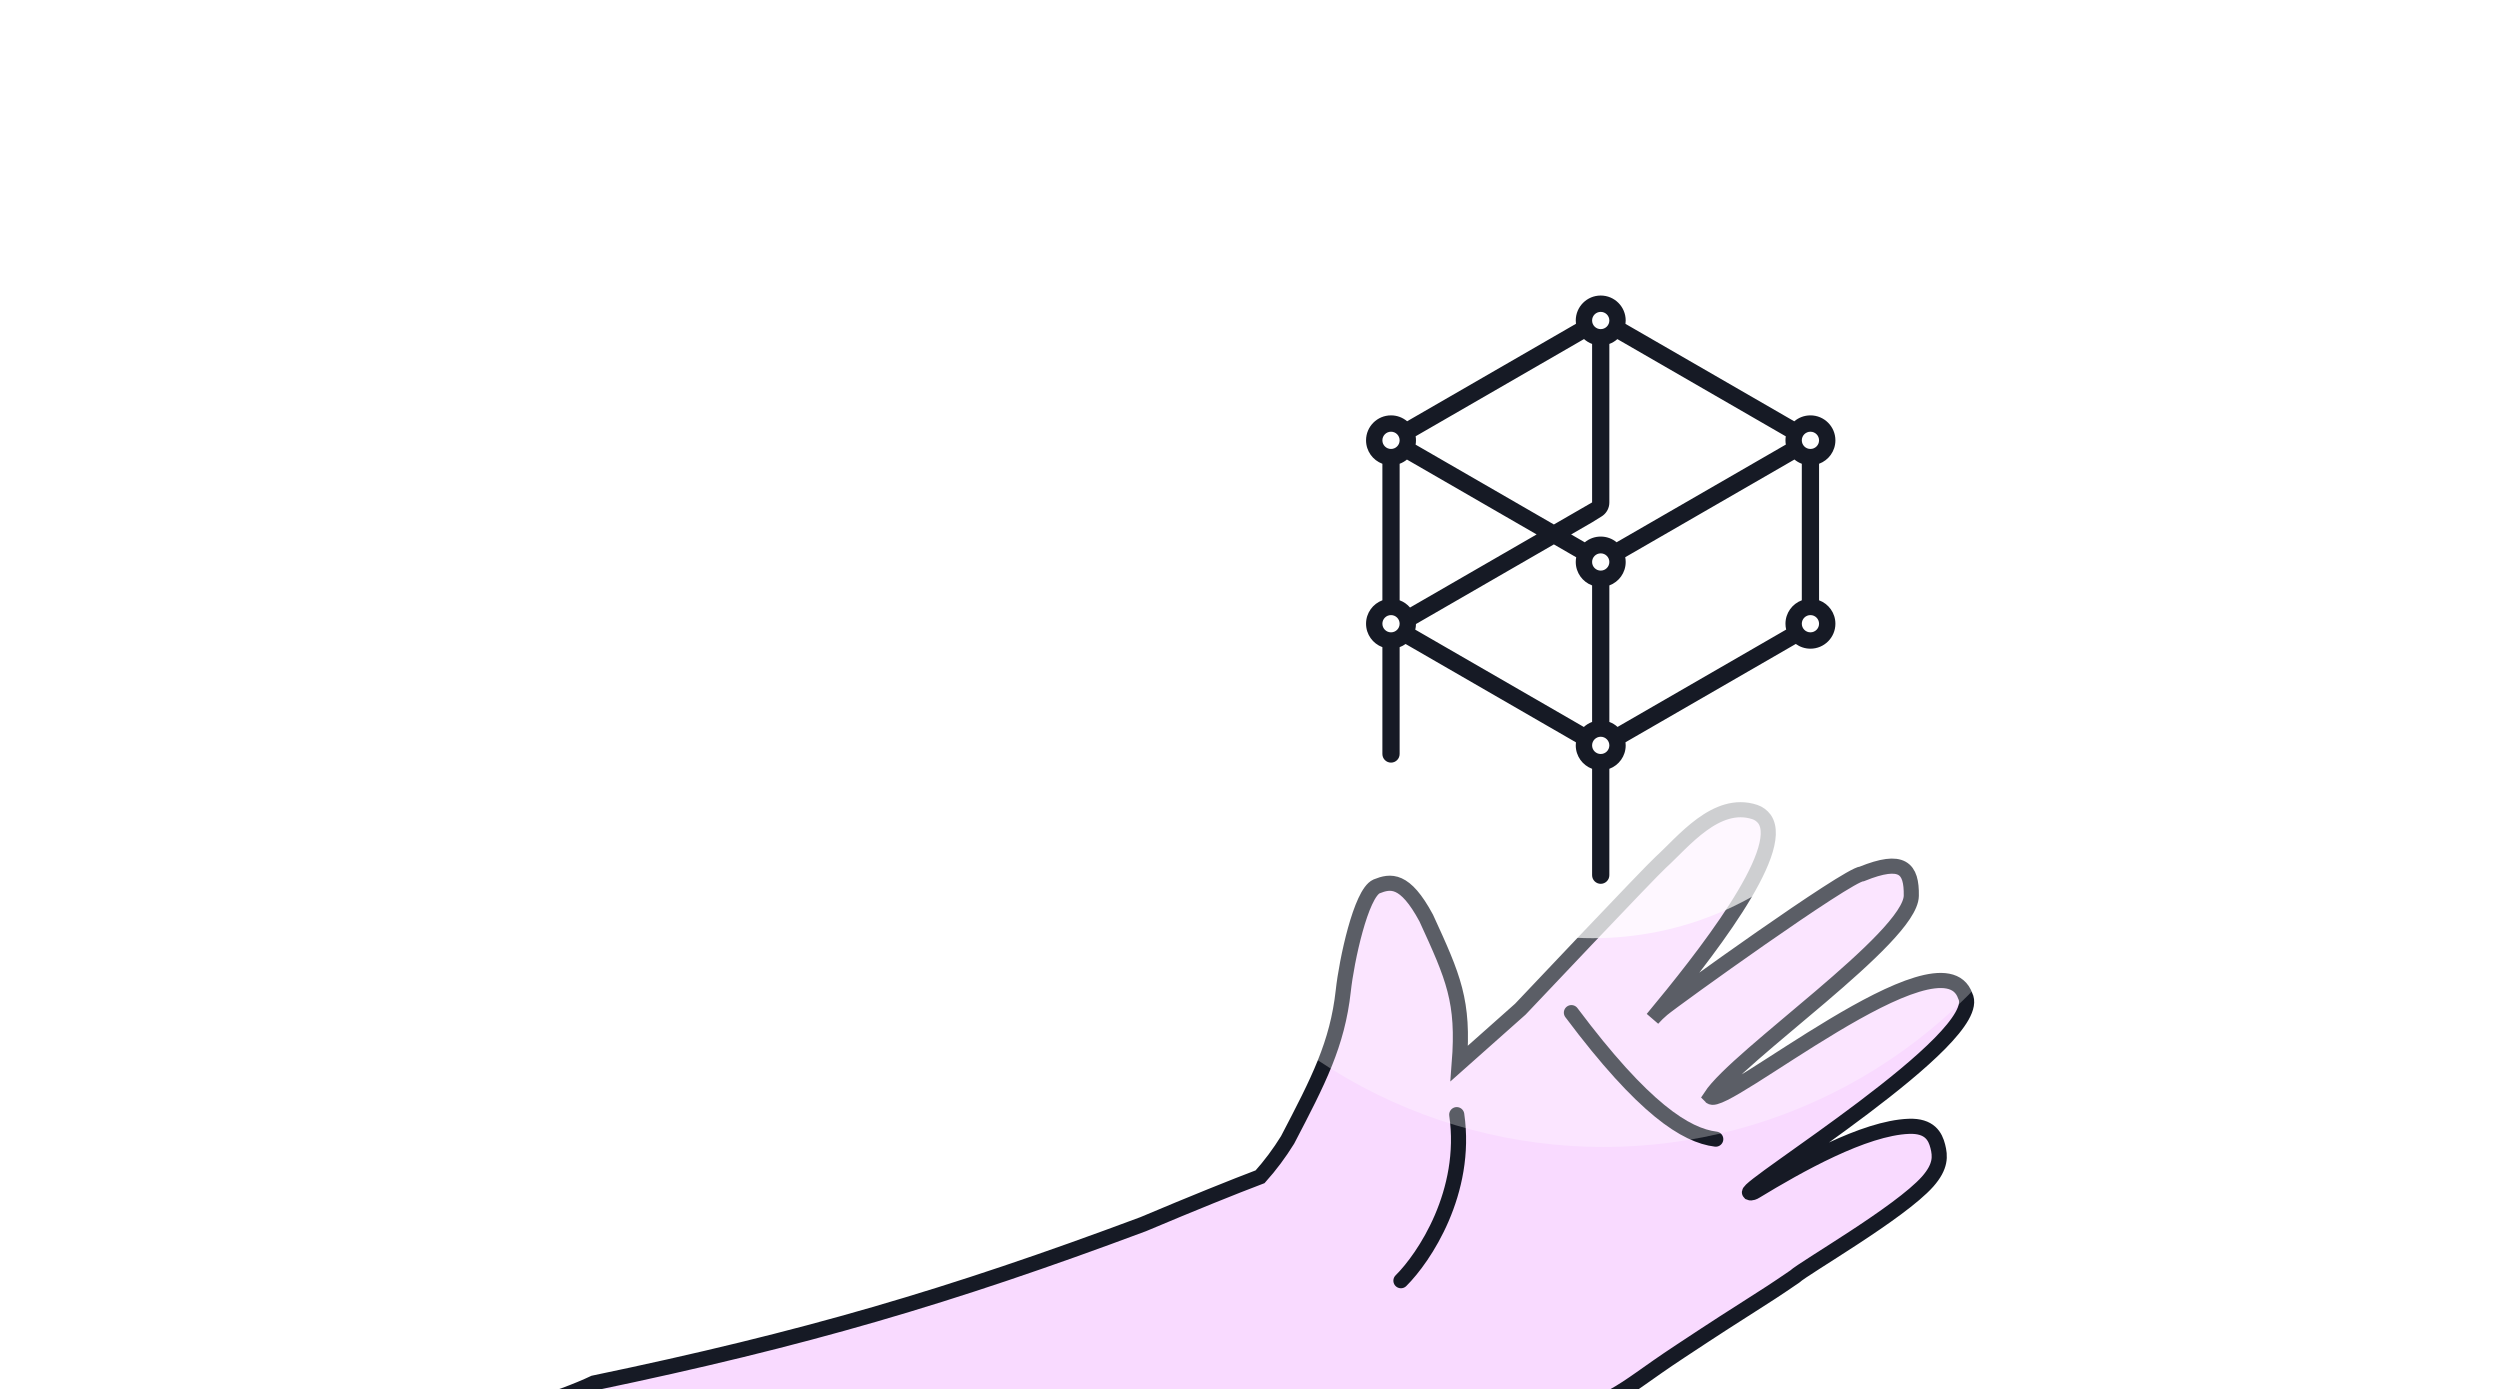 <?xml version="1.0" encoding="UTF-8"?> <svg xmlns="http://www.w3.org/2000/svg" width="547" height="304" viewBox="0 0 547 304" fill="none"><path d="M392.67 279.327C384.341 285.047 383.809 284.962 367.656 295.653C359.799 300.836 357.478 302.98 352.738 305.635C340.384 312.539 328.599 320.54 316.455 327.885C278.178 350.936 270.453 359.356 237.389 376.549C230.482 380.118 225.126 382.704 222.706 383.865C187.202 400.781 150.09 413.28 112.062 421.13C103.895 422.875 96.882 423.985 90.281 424.839C90.281 424.839 70.974 427.639 53.24 428.36C17.258 429.867 -10.325 430.987 -32.557 416.171C-39.666 411.424 -66.814 357.657 -78.889 333.293L-84.716 321.424L-75.039 300.565L-67.603 291.548L-53.225 314.071L-40.541 339.263C-18.377 338.966 101.049 316.312 129.949 302.596C176.054 292.979 207.636 283.719 250.123 267.852C261.053 263.239 270.01 259.634 275.714 257.471C277.933 254.991 279.944 252.295 281.722 249.417C288.511 236.41 292.611 228.488 293.91 216.783C294.624 210.182 297.769 195.48 301.186 193.947C304.249 192.726 307.375 192.146 312.056 200.862C318.031 213.886 320.349 219.044 319.29 232.677L332.655 220.801C332.655 220.801 361.063 190.741 363.386 188.654C368.255 184.247 375.513 174.883 383.971 177.68C384.801 177.955 385.537 178.496 386.085 179.234C390.999 186.328 372.628 209.615 361.578 222.9C362.247 222.148 362.963 221.451 363.722 220.812C366.221 218.698 404.27 191.346 407.419 191.192C416.269 187.62 418.291 189.981 418.193 195.999C418.043 205.171 380.067 231.064 374.292 239.946C376.976 242.805 424.704 202.934 429.996 217.902C434.777 226.986 381.489 259.785 382.803 260.955C383.171 261.131 383.833 260.826 384.048 260.674C393.455 254.961 407.866 246.816 417.645 246.44C422.228 246.264 423.441 248.662 423.986 250.794C424.531 252.926 424.721 255.176 421.767 258.53C415.671 265.38 394.797 277.344 392.67 279.327Z" fill="#F9DAFF" stroke="#161A25" stroke-width="3.309" stroke-miterlimit="10" stroke-linecap="round"></path><path d="M375.406 249.243C368.905 248.439 359.671 242.726 343.824 221.565" stroke="#161A25" stroke-width="3.309" stroke-linecap="round"></path><path d="M306.525 280.216C311.615 275.17 321.183 260.84 318.734 243.885" stroke="#161A25" stroke-width="3.309" stroke-linecap="round"></path><g filter="url(#filter0_f_2394_30383)"><circle cx="112.457" cy="112.457" r="112.457" transform="matrix(-1 0 0 1 463.309 26.044)" fill="white" fill-opacity="0.3"></circle></g><g filter="url(#filter1_f_2394_30383)"><circle cx="71.388" cy="71.388" r="71.388" transform="matrix(-1 0 0 1 419.875 62.499)" fill="white" fill-opacity="0.7"></circle></g><path d="M449.516 70.829L424.394 85.43" stroke="white" stroke-width="3.309" stroke-linecap="round"></path><path d="M397.32 25.033L380.739 48.895" stroke="white" stroke-width="3.309" stroke-linecap="round"></path><path d="M311.531 13.427L324.636 39.361" stroke="white" stroke-width="3.309" stroke-linecap="round"></path><path d="M258.621 84.336L286.346 93.031" stroke="white" stroke-width="3.309" stroke-linecap="round"></path><path d="M457.574 175.408L430.842 164.02" stroke="white" stroke-width="3.309" stroke-linecap="round"></path><path d="M458.891 158.243L446.545 153.735" stroke="white" stroke-width="3.309" stroke-linecap="round"></path><path d="M457.137 86.722L469.482 82.214" stroke="white" stroke-width="3.309" stroke-linecap="round"></path><path d="M246.672 37.534L292.757 72.369" stroke="white" stroke-width="3.309" stroke-linecap="round"></path><path d="M277.496 131.525L219.818 128.283" stroke="white" stroke-width="3.309" stroke-linecap="round"></path><path fill-rule="evenodd" clip-rule="evenodd" d="M355.701 70.126C355.701 67.109 353.255 64.663 350.238 64.663C347.221 64.663 344.776 67.109 344.776 70.126C344.776 70.369 344.792 70.609 344.822 70.843L307.879 92.173C306.927 91.368 305.697 90.883 304.353 90.883C301.336 90.883 298.891 93.329 298.891 96.346C298.891 98.699 300.379 100.705 302.466 101.473V131.343C300.379 132.111 298.891 134.117 298.891 136.47C298.891 138.824 300.379 140.83 302.466 141.598V164.975C302.466 166.017 303.311 166.862 304.353 166.862C305.395 166.862 306.24 166.017 306.24 164.975V141.598C306.708 141.426 307.146 141.191 307.544 140.904L344.816 162.423C344.789 162.641 344.776 162.863 344.776 163.088C344.776 165.441 346.264 167.447 348.351 168.215V191.493C348.351 192.535 349.196 193.38 350.238 193.38C351.28 193.38 352.125 192.535 352.125 191.493V168.215C354.212 167.447 355.701 165.441 355.701 163.088C355.701 162.857 355.686 162.629 355.659 162.406L392.918 140.894C393.819 141.548 394.926 141.933 396.123 141.933C399.14 141.933 401.586 139.487 401.586 136.47C401.586 134.117 400.097 132.111 398.01 131.343V101.473C400.097 100.705 401.586 98.699 401.586 96.346C401.586 93.329 399.14 90.883 396.123 90.883C394.774 90.883 393.538 91.373 392.585 92.184L355.652 70.86C355.684 70.62 355.701 70.375 355.701 70.126ZM352.125 122.963C352.125 124.005 351.28 124.85 350.238 124.85C349.196 124.85 348.351 124.005 348.351 122.963C348.351 121.921 349.196 121.076 350.238 121.076C351.28 121.076 352.125 121.921 352.125 122.963ZM352.125 70.126C352.125 71.168 351.28 72.013 350.238 72.013C349.196 72.013 348.351 71.168 348.351 70.126C348.351 69.083 349.196 68.239 350.238 68.239C351.28 68.239 352.125 69.083 352.125 70.126ZM352.125 163.088C352.125 164.13 351.28 164.975 350.238 164.975C349.196 164.975 348.351 164.13 348.351 163.088C348.351 162.045 349.196 161.201 350.238 161.201C351.28 161.201 352.125 162.045 352.125 163.088ZM306.24 96.346C306.24 97.388 305.395 98.233 304.353 98.233C303.311 98.233 302.466 97.388 302.466 96.346C302.466 95.303 303.311 94.459 304.353 94.459C305.395 94.459 306.24 95.303 306.24 96.346ZM306.24 136.47C306.24 137.512 305.395 138.357 304.353 138.357C303.311 138.357 302.466 137.512 302.466 136.47C302.466 135.428 303.311 134.583 304.353 134.583C305.395 134.583 306.24 135.428 306.24 136.47ZM398.01 96.346C398.01 97.388 397.166 98.233 396.123 98.233C395.081 98.233 394.236 97.388 394.236 96.346C394.236 95.303 395.081 94.459 396.123 94.459C397.166 94.459 398.01 95.303 398.01 96.346ZM398.01 136.47C398.01 137.512 397.166 138.357 396.123 138.357C395.081 138.357 394.236 137.512 394.236 136.47C394.236 135.428 395.081 134.583 396.123 134.583C397.166 134.583 398.01 135.428 398.01 136.47ZM309.743 95.454C309.791 95.744 309.816 96.042 309.816 96.346C309.816 96.667 309.788 96.983 309.735 97.289L339.989 114.756L348.351 109.929V75.253C347.693 75.011 347.094 74.646 346.583 74.185L309.743 95.454ZM307.838 100.552C307.366 100.944 306.827 101.258 306.24 101.473V131.343C307.129 131.67 307.91 132.222 308.513 132.929L336.215 116.935L307.838 100.552ZM355.601 121.918C355.666 122.256 355.701 122.606 355.701 122.963C355.701 125.317 354.212 127.323 352.125 128.091V157.96C352.795 158.206 353.403 158.58 353.92 159.052L390.812 137.752C390.713 137.341 390.661 136.912 390.661 136.47C390.661 134.117 392.149 132.111 394.236 131.343V101.473C393.644 101.256 393.101 100.938 392.625 100.542L355.601 121.918ZM344.776 122.963C344.776 122.611 344.809 122.267 344.873 121.934L339.989 119.114L309.815 136.535C309.81 136.96 309.757 137.372 309.661 137.768L346.545 159.063C347.064 158.586 347.676 158.208 348.351 157.96V128.091C346.264 127.323 344.776 125.317 344.776 122.963ZM343.763 116.935L348.351 114.287L350.437 112.99C350.54 112.926 350.639 112.857 350.735 112.783C351.581 112.129 352.125 111.104 352.125 109.952V75.253C352.778 75.013 353.373 74.651 353.881 74.196L390.731 95.471C390.685 95.756 390.661 96.048 390.661 96.346C390.661 96.662 390.688 96.971 390.739 97.273L353.714 118.649C352.77 117.869 351.559 117.401 350.239 117.401C348.913 117.401 347.697 117.874 346.75 118.66L343.763 116.935Z" fill="#161A25"></path><defs><filter id="filter0_f_2394_30383" x="154.863" y="-57.487" width="391.976" height="391.976" filterUnits="userSpaceOnUse" color-interpolation-filters="sRGB"><feFlood flood-opacity="0" result="BackgroundImageFix"></feFlood><feBlend mode="normal" in="SourceGraphic" in2="BackgroundImageFix" result="shape"></feBlend><feGaussianBlur stdDeviation="41.766" result="effect1_foregroundBlur_2394_30383"></feGaussianBlur></filter><filter id="filter1_f_2394_30383" x="193.567" y="-21.032" width="309.839" height="309.838" filterUnits="userSpaceOnUse" color-interpolation-filters="sRGB"><feFlood flood-opacity="0" result="BackgroundImageFix"></feFlood><feBlend mode="normal" in="SourceGraphic" in2="BackgroundImageFix" result="shape"></feBlend><feGaussianBlur stdDeviation="41.766" result="effect1_foregroundBlur_2394_30383"></feGaussianBlur></filter></defs></svg> 